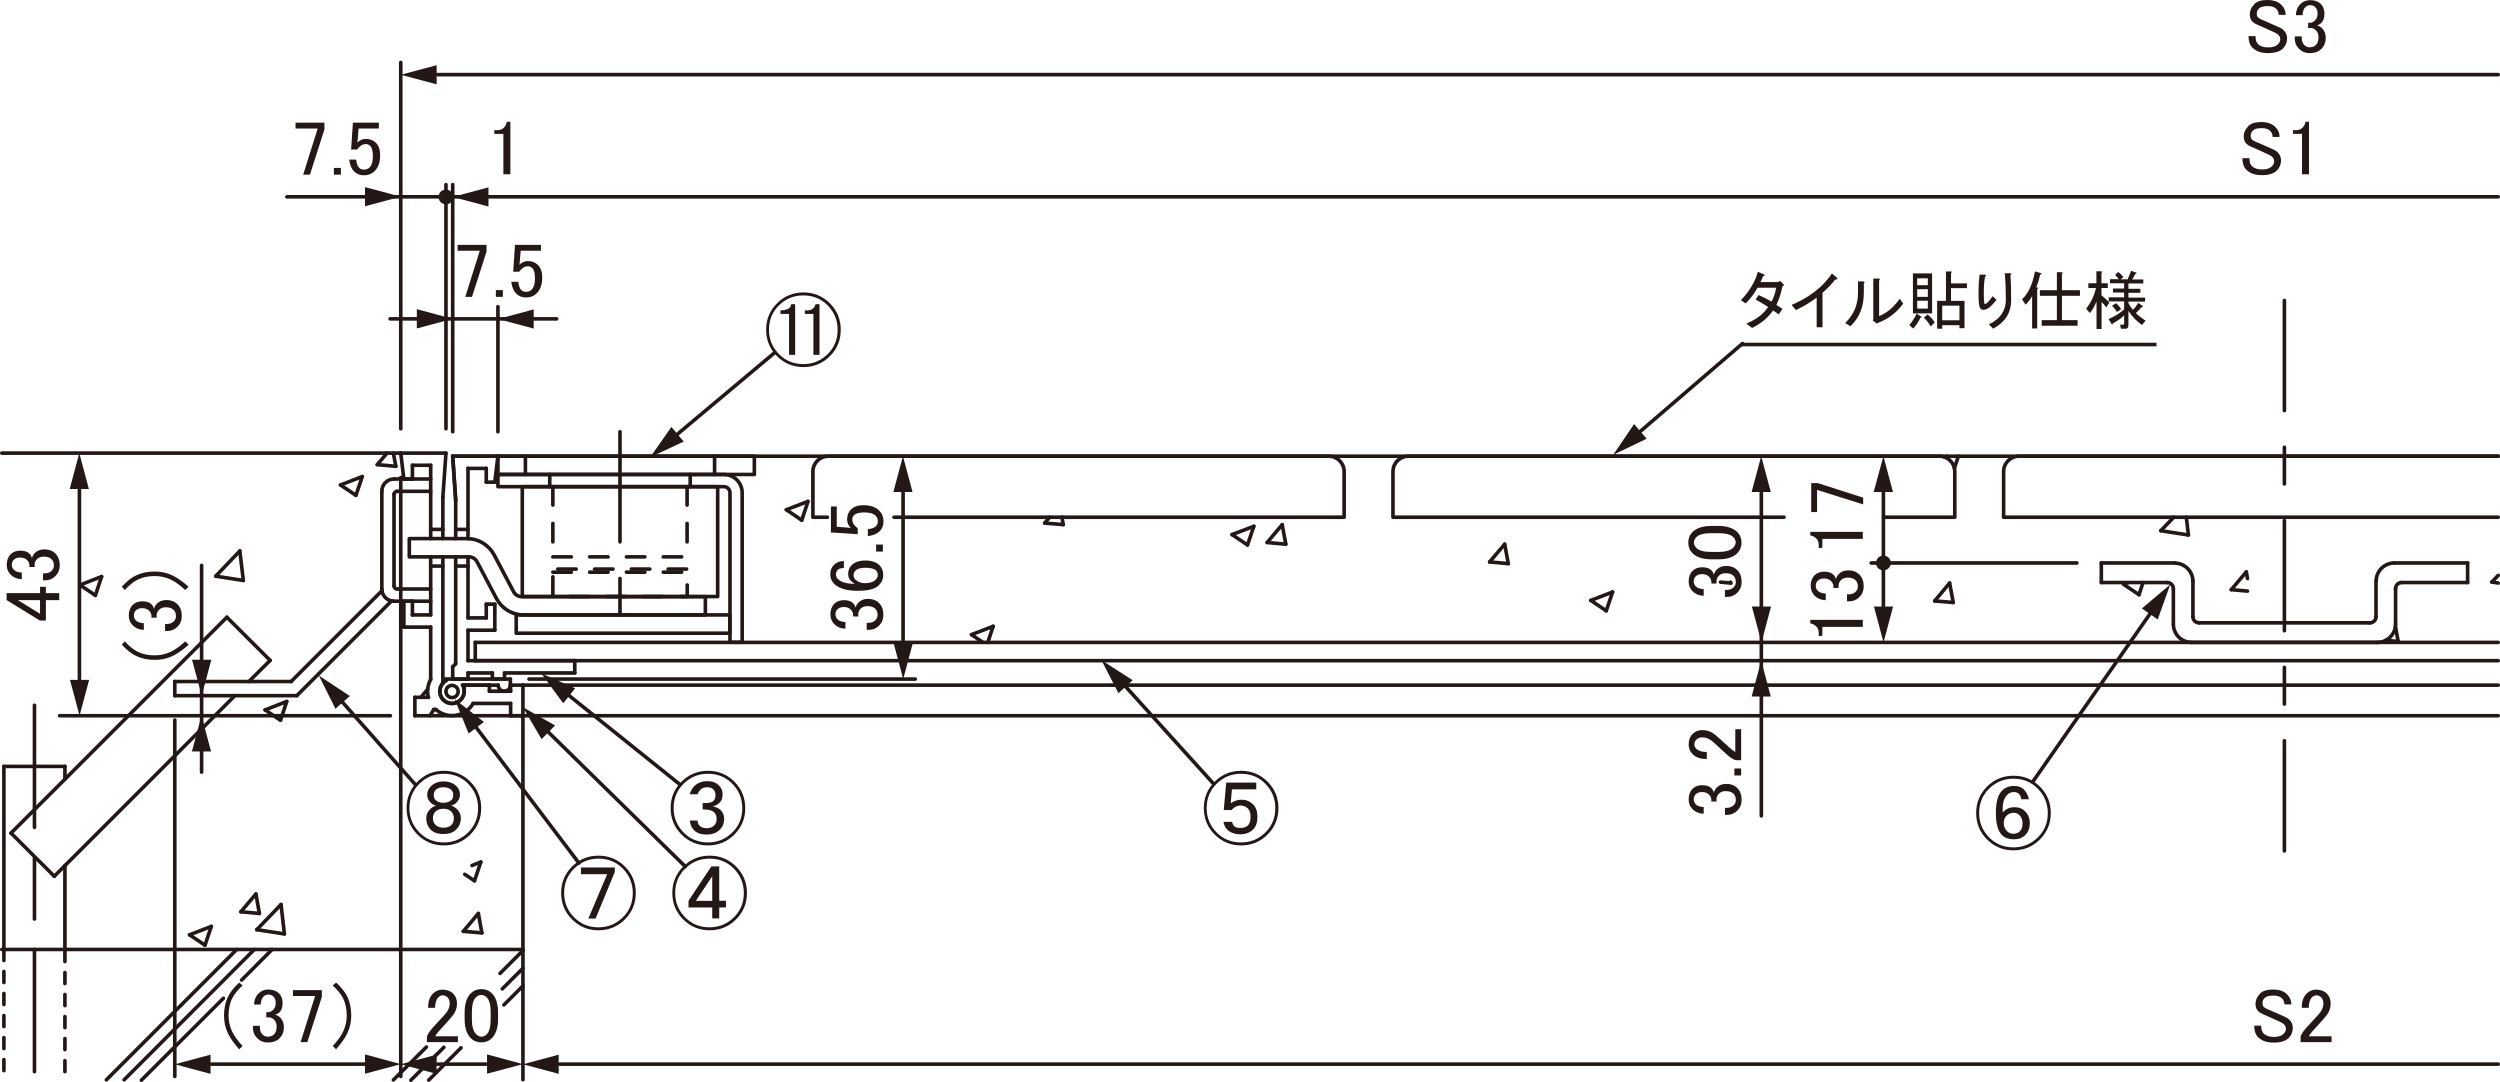 <?xml version="1.0" encoding="UTF-8"?>
<svg xmlns="http://www.w3.org/2000/svg" viewBox="0 0 192.95 83.52">
  <defs>
    <style>
      .cls-1 {
        stroke-miterlimit: 500;
      }

      .cls-1, .cls-2, .cls-3, .cls-4, .cls-5 {
        stroke: #231815;
        stroke-width: .28px;
      }

      .cls-1, .cls-6 {
        fill: #231815;
      }

      .cls-2 {
        stroke-dasharray: 1.42 1.42;
      }

      .cls-2, .cls-3, .cls-4, .cls-5 {
        fill: none;
        stroke-linecap: round;
        stroke-linejoin: round;
      }

      .cls-3 {
        stroke-dasharray: 8.5 2.83 2.83 2.83;
      }

      .cls-4 {
        stroke-dasharray: .85 .85;
      }
    </style>
  </defs>
  <g id="L-6">
    <line class="cls-5" x1="40.36" y1="55.24" x2="40.36" y2="83.33"/>
    <line class="cls-5" x1="40.36" y1="73.28" x2=".14" y2="73.28"/>
    <line class="cls-4" x1="5.01" y1="82.71" x2="5.01" y2="73.28"/>
    <line class="cls-4" x1=".3" y1="73.28" x2=".3" y2="82.71"/>
    <line class="cls-5" x1=".3" y1="73.28" x2=".3" y2="59.15"/>
    <line class="cls-5" x1=".3" y1="59.15" x2="5.01" y2="59.15"/>
    <line class="cls-5" x1="5.01" y1="59.15" x2="5.01" y2="60.14"/>
    <line class="cls-5" x1="5.01" y1="66.8" x2="5.01" y2="73.28"/>
    <line class="cls-5" x1="20.85" y1="50.97" x2="19.21" y2="52.6"/>
    <line class="cls-5" x1="4.19" y1="67.63" x2=".85" y2="64.3"/>
    <line class="cls-5" x1=".85" y1="64.3" x2="17.51" y2="47.64"/>
    <line class="cls-5" x1="17.51" y1="47.64" x2="20.85" y2="50.97"/>
    <line class="cls-5" x1="18.13" y1="53.69" x2="4.19" y2="67.63"/>
    <line class="cls-5" x1="30.93" y1="34.97" x2=".14" y2="34.97"/>
    <path class="cls-5" d="M69,39.92h34.74v-3.53c0-.65-.53-1.18-1.18-1.18h-38.64c-.65,0-1.18.53-1.18,1.18v3.53h1.12"/>
    <path class="cls-5" d="M137.69,39.92h-30.18v-3.53c0-.65.53-1.18,1.18-1.18h41c.65,0,1.18.53,1.18,1.18v3.53h-5.46"/>
    <path class="cls-5" d="M192.81,35.21h-36.99c-.65,0-1.18.53-1.18,1.18v3.53h38.17"/>
    <line class="cls-5" x1="29.12" y1="35.86" x2="29.87" y2="34.97"/>
    <line class="cls-5" x1="18.59" y1="70.37" x2="19.75" y2="69"/>
    <line class="cls-5" x1="32.48" y1="53.82" x2="33.01" y2="53.19"/>
    <line class="cls-5" x1="35.76" y1="71.88" x2="36.92" y2="70.5"/>
    <line class="cls-5" x1="29.12" y1="35.86" x2="30.55" y2="35.99"/>
    <line class="cls-5" x1="18.59" y1="70.37" x2="20.02" y2="70.5"/>
    <line class="cls-5" x1="35.76" y1="71.88" x2="37.19" y2="72"/>
    <line class="cls-5" x1="20.02" y1="70.5" x2="19.75" y2="69"/>
    <line class="cls-5" x1="37.19" y1="72" x2="36.92" y2="70.5"/>
    <line class="cls-5" x1="30.55" y1="35.99" x2="30.36" y2="34.97"/>
    <line class="cls-5" x1="16.65" y1="44.47" x2="18.51" y2="42.52"/>
    <line class="cls-5" x1="19.82" y1="71.75" x2="21.69" y2="69.81"/>
    <line class="cls-5" x1="21.95" y1="72.08" x2="21.69" y2="69.81"/>
    <line class="cls-5" x1="18.78" y1="44.8" x2="18.51" y2="42.52"/>
    <line class="cls-5" x1="16.65" y1="44.47" x2="18.78" y2="44.8"/>
    <line class="cls-5" x1="19.82" y1="71.75" x2="21.95" y2="72.08"/>
    <line class="cls-5" x1="6.17" y1="45.15" x2="7.84" y2="44.5"/>
    <line class="cls-5" x1="26.28" y1="37.43" x2="27.96" y2="36.78"/>
    <line class="cls-5" x1="20.46" y1="54.79" x2="22.13" y2="54.14"/>
    <line class="cls-5" x1="14.63" y1="72.15" x2="16.31" y2="71.5"/>
    <line class="cls-5" x1="36.43" y1="66.8" x2="37.11" y2="66.53"/>
    <line class="cls-5" x1="26.28" y1="37.43" x2="27.47" y2="38.23"/>
    <line class="cls-5" x1="6.17" y1="45.15" x2="7.36" y2="45.95"/>
    <line class="cls-5" x1="35.87" y1="67.48" x2="36.62" y2="67.98"/>
    <line class="cls-5" x1="20.46" y1="54.79" x2="21.65" y2="55.59"/>
    <line class="cls-5" x1="14.63" y1="72.15" x2="15.82" y2="72.95"/>
    <line class="cls-5" x1="7.36" y1="45.95" x2="7.84" y2="44.5"/>
    <line class="cls-5" x1="15.82" y1="72.95" x2="16.31" y2="71.5"/>
    <line class="cls-5" x1="21.65" y1="55.59" x2="22.13" y2="54.14"/>
    <line class="cls-5" x1="27.47" y1="38.23" x2="27.96" y2="36.78"/>
    <line class="cls-5" x1="36.62" y1="67.98" x2="37.11" y2="66.53"/>
    <line class="cls-5" x1="8.21" y1="83.34" x2="18.27" y2="73.28"/>
    <line class="cls-5" x1="38.59" y1="75.13" x2="40.36" y2="73.36"/>
    <line class="cls-5" x1="30.36" y1="83.35" x2="32.91" y2="80.81"/>
    <line class="cls-5" x1="9.58" y1="83.34" x2="19.63" y2="73.28"/>
    <line class="cls-5" x1="38.77" y1="76.32" x2="40.36" y2="74.73"/>
    <line class="cls-5" x1="31.71" y1="83.37" x2="34.26" y2="80.83"/>
    <line class="cls-5" x1="18.65" y1="75.64" x2="21" y2="73.28"/>
    <line class="cls-5" x1="10.91" y1="83.37" x2="17.24" y2="77.05"/>
    <line class="cls-5" x1="38.89" y1="77.56" x2="40.36" y2="76.09"/>
    <line class="cls-5" x1="33.09" y1="83.36" x2="35.58" y2="80.87"/>
    <line class="cls-5" x1="80.63" y1="40.37" x2="81.01" y2="39.92"/>
    <line class="cls-5" x1="97.8" y1="41.87" x2="98.96" y2="40.49"/>
    <line class="cls-5" x1="114.97" y1="43.37" x2="116.13" y2="42"/>
    <line class="cls-5" x1="149.32" y1="46.38" x2="150.47" y2="45"/>
    <line class="cls-5" x1="172.21" y1="45.51" x2="173.37" y2="44.14"/>
    <line class="cls-5" x1="184.13" y1="49.42" x2="185.09" y2="49.51"/>
    <line class="cls-5" x1="80.63" y1="40.37" x2="82.06" y2="40.49"/>
    <line class="cls-5" x1="97.8" y1="41.87" x2="99.23" y2="42"/>
    <line class="cls-5" x1="114.97" y1="43.37" x2="116.41" y2="43.5"/>
    <line class="cls-5" x1="149.32" y1="46.38" x2="150.75" y2="46.5"/>
    <line class="cls-5" x1="172.21" y1="45.51" x2="173.46" y2="45.62"/>
    <line class="cls-5" x1="132.79" y1="44.93" x2="133.58" y2="45"/>
    <line class="cls-5" x1="82.06" y1="40.49" x2="81.96" y2="39.92"/>
    <line class="cls-5" x1="99.24" y1="42" x2="98.96" y2="40.5"/>
    <line class="cls-5" x1="116.41" y1="43.5" x2="116.13" y2="42"/>
    <line class="cls-5" x1="133.58" y1="45" x2="133.56" y2="44.93"/>
    <line class="cls-5" x1="150.75" y1="46.5" x2="150.47" y2="45"/>
    <line class="cls-5" x1="173.46" y1="44.65" x2="173.37" y2="44.14"/>
    <line class="cls-5" x1="185.09" y1="49.51" x2="184.88" y2="48.36"/>
    <line class="cls-5" x1="166.77" y1="40.96" x2="167.77" y2="39.92"/>
    <line class="cls-5" x1="192.32" y1="44.92" x2="192.81" y2="44.41"/>
    <line class="cls-5" x1="168.9" y1="41.29" x2="168.74" y2="39.92"/>
    <line class="cls-5" x1="192.32" y1="44.92" x2="192.81" y2="45"/>
    <line class="cls-5" x1="166.77" y1="40.96" x2="168.9" y2="41.29"/>
    <line class="cls-5" x1="60.69" y1="39.34" x2="62.36" y2="38.7"/>
    <line class="cls-5" x1="74.98" y1="48.98" x2="76.65" y2="48.34"/>
    <line class="cls-5" x1="95.09" y1="41.26" x2="96.77" y2="40.62"/>
    <line class="cls-5" x1="122.78" y1="46.34" x2="124.46" y2="45.69"/>
    <line class="cls-5" x1="150.08" y1="35.27" x2="150.26" y2="35.21"/>
    <line class="cls-5" x1="163.9" y1="45.09" x2="164.25" y2="44.96"/>
    <line class="cls-5" x1="163.9" y1="45.1" x2="165.09" y2="45.9"/>
    <line class="cls-5" x1="122.78" y1="46.34" x2="123.97" y2="47.14"/>
    <line class="cls-5" x1="95.09" y1="41.26" x2="96.28" y2="42.06"/>
    <line class="cls-5" x1="60.69" y1="39.34" x2="61.88" y2="40.15"/>
    <line class="cls-5" x1="74.98" y1="48.98" x2="75.86" y2="49.58"/>
    <line class="cls-5" x1="61.88" y1="40.15" x2="62.36" y2="38.7"/>
    <line class="cls-5" x1="76.24" y1="49.58" x2="76.65" y2="48.34"/>
    <line class="cls-5" x1="96.28" y1="42.06" x2="96.77" y2="40.62"/>
    <line class="cls-5" x1="123.97" y1="47.14" x2="124.46" y2="45.69"/>
    <line class="cls-5" x1="150.84" y1="36.14" x2="151.15" y2="35.21"/>
    <line class="cls-5" x1="165.09" y1="45.9" x2="165.4" y2="44.96"/>
  </g>
  <g id="L-3">
    <path class="cls-5" d="M35.36,53.37c0-.26-.21-.47-.47-.47s-.47.21-.47.47.21.47.47.47.47-.21.47-.47Z"/>
    <line class="cls-5" x1="38.45" y1="52.88" x2="35.71" y2="52.88"/>
    <path class="cls-5" d="M34.42,52.53c-.45.26-.61.84-.35,1.29.26.45.84.61,1.29.34.45-.26.61-.84.34-1.29"/>
    <line class="cls-5" x1="34.42" y1="52.53" x2="34.42" y2="52.41"/>
    <line class="cls-5" x1="34.42" y1="52.41" x2="39.39" y2="52.41"/>
    <line class="cls-5" x1="39.39" y1="52.41" x2="39.39" y2="52.88"/>
    <path class="cls-5" d="M38.45,52.88c0,.26.21.47.47.47s.47-.21.47-.47"/>
    <path class="cls-5" d="M38.43,37.56h17.44c.12,0,.25.05.33.14.09.09.14.21.14.33v11.54h.94v-11.54c0-.78-.63-1.41-1.41-1.41h-17.44v.94Z"/>
    <rect class="cls-5" x="39.84" y="47.46" width="16.49" height="1.41"/>
    <rect class="cls-5" x="40.31" y="37.56" width="15.08" height="8.48"/>
    <line class="cls-5" x1="40.55" y1="35.21" x2="40.55" y2="36.62"/>
    <line class="cls-5" x1="55.15" y1="35.21" x2="55.15" y2="36.62"/>
    <line class="cls-5" x1="53.27" y1="36.62" x2="53.27" y2="37.56"/>
    <line class="cls-5" x1="42.43" y1="36.62" x2="42.43" y2="37.56"/>
    <rect class="cls-5" x="38.43" y="35.21" width="19.79" height="1.41"/>
    <rect class="cls-2" x="42.67" y="44.16" width="10.37" height="1.88"/>
    <line class="cls-2" x1="42.67" y1="37.56" x2="42.67" y2="42.98"/>
    <line class="cls-2" x1="53.03" y1="37.56" x2="53.03" y2="42.98"/>
    <rect class="cls-2" x="42.67" y="42.98" width="10.37" height=".94"/>
    <path class="cls-5" d="M31.59,42.98h4.61c.26,0,.5.15.62.38l1.5,2.84c.41.77,1.21,1.26,2.08,1.26h14.04v-1.41h-14.18c-.26,0-.5-.15-.62-.38l-1.5-2.84c-.41-.77-1.21-1.26-2.08-1.26h-4.47v1.41Z"/>
  </g>
  <g id="L-5">
    <line class="cls-5" x1="2.66" y1="70.93" x2="2.66" y2="66.21"/>
    <line class="cls-5" x1="2.66" y1="63.86" x2="2.66" y2="54.43"/>
    <line class="cls-5" x1="2.66" y1="82.71" x2="2.66" y2="73.28"/>
    <line class="cls-3" x1="176.31" y1="23.19" x2="176.31" y2="68.43"/>
    <line class="cls-3" x1="47.85" y1="33.32" x2="47.85" y2="49.34"/>
  </g>
  <g id="L-1">
    <line class="cls-5" x1="38.43" y1="35.21" x2="192.81" y2="35.21"/>
    <line class="cls-5" x1="36.68" y1="50.99" x2="36.68" y2="49.58"/>
    <line class="cls-5" x1="36.68" y1="50.99" x2="192.81" y2="50.99"/>
    <line class="cls-5" x1="192.81" y1="49.58" x2="36.68" y2="49.58"/>
    <line class="cls-5" x1="35.17" y1="38.6" x2="34.94" y2="35.21"/>
    <line class="cls-5" x1="34.94" y1="35.21" x2="38.43" y2="35.21"/>
    <line class="cls-5" x1="36.12" y1="36.15" x2="36.12" y2="41.57"/>
    <line class="cls-5" x1="36.12" y1="47.69" x2="37.53" y2="47.69"/>
    <line class="cls-5" x1="37.53" y1="47.69" x2="37.53" y2="46.63"/>
    <line class="cls-5" x1="37.53" y1="46.63" x2="38.19" y2="46.63"/>
    <line class="cls-5" x1="38.19" y1="46.63" x2="38.19" y2="48.64"/>
    <line class="cls-5" x1="38.19" y1="48.64" x2="36.12" y2="48.64"/>
    <line class="cls-5" x1="36.12" y1="48.64" x2="36.12" y2="50.99"/>
    <line class="cls-5" x1="38" y1="52.41" x2="38.94" y2="52.41"/>
    <line class="cls-5" x1="38.94" y1="52.41" x2="38.94" y2="51.94"/>
    <line class="cls-5" x1="38.94" y1="51.94" x2="44.36" y2="51.94"/>
    <line class="cls-5" x1="44.36" y1="51.94" x2="44.36" y2="50.99"/>
    <line class="cls-5" x1="44.36" y1="50.99" x2="36.12" y2="50.99"/>
    <line class="cls-5" x1="38.43" y1="35.21" x2="38.19" y2="37.21"/>
    <line class="cls-5" x1="38.19" y1="37.21" x2="37.53" y2="37.21"/>
    <line class="cls-5" x1="37.53" y1="37.21" x2="37.53" y2="36.15"/>
    <line class="cls-5" x1="37.53" y1="36.15" x2="36.12" y2="36.15"/>
    <line class="cls-5" x1="34.94" y1="52.41" x2="36.12" y2="52.41"/>
    <line class="cls-5" x1="36.12" y1="52.41" x2="36.12" y2="51.94"/>
    <line class="cls-5" x1="36.12" y1="51.94" x2="38" y2="51.94"/>
    <line class="cls-5" x1="38" y1="51.94" x2="38" y2="52.41"/>
    <line class="cls-5" x1="38.43" y1="35.21" x2="34.94" y2="35.21"/>
    <line class="cls-5" x1="34.94" y1="35.21" x2="35.17" y2="38.6"/>
    <line class="cls-5" x1="35.17" y1="38.6" x2="35.17" y2="41.57"/>
    <line class="cls-5" x1="35.17" y1="51.23" x2="34.94" y2="51.46"/>
    <line class="cls-5" x1="34.94" y1="51.46" x2="34.94" y2="52.41"/>
    <line class="cls-5" x1="36.12" y1="43.69" x2="35.17" y2="43.69"/>
    <line class="cls-5" x1="35.17" y1="40.86" x2="36.12" y2="40.86"/>
    <line class="cls-5" x1="35.17" y1="42.98" x2="35.17" y2="51.23"/>
    <line class="cls-5" x1="36.12" y1="42.98" x2="36.12" y2="47.69"/>
  </g>
  <g id="L-2">
    <line class="cls-5" x1="30.93" y1="34.97" x2="34.42" y2="34.97"/>
    <line class="cls-5" x1="34.42" y1="34.97" x2="34.18" y2="38.36"/>
    <line class="cls-5" x1="34.18" y1="38.36" x2="34.18" y2="41.57"/>
    <path class="cls-5" d="M34.18,52.73c-.34.39-.31.99.08,1.33.39.35.99.31,1.33-.08.15-.17.24-.39.24-.62"/>
    <path class="cls-5" d="M33.24,52.44c-.23.42-.3.92-.18,1.38"/>
    <path class="cls-5" d="M33.64,54.76c.78.69,1.97.62,2.66-.17.08-.09.16-.2.22-.3"/>
    <line class="cls-5" x1="40.36" y1="52.88" x2="192.81" y2="52.88"/>
    <line class="cls-5" x1="192.81" y1="55.24" x2="32.02" y2="55.24"/>
    <line class="cls-5" x1="35.83" y1="52.88" x2="35.83" y2="53.35"/>
    <line class="cls-5" x1="30.93" y1="34.97" x2="31.17" y2="36.97"/>
    <line class="cls-5" x1="36.52" y1="54.29" x2="39.41" y2="54.29"/>
    <line class="cls-5" x1="39.41" y1="54.29" x2="39.41" y2="55.24"/>
    <line class="cls-5" x1="39.41" y1="55.24" x2="40.36" y2="55.24"/>
    <line class="cls-5" x1="40.36" y1="55.24" x2="40.36" y2="52.88"/>
    <line class="cls-5" x1="40.36" y1="52.88" x2="39.41" y2="52.88"/>
    <line class="cls-5" x1="39.41" y1="52.88" x2="39.41" y2="53.35"/>
    <line class="cls-5" x1="39.41" y1="53.35" x2="37.77" y2="53.35"/>
    <line class="cls-5" x1="37.77" y1="53.35" x2="37.77" y2="52.88"/>
    <line class="cls-5" x1="37.77" y1="52.88" x2="35.83" y2="52.88"/>
    <line class="cls-5" x1="33.19" y1="55.24" x2="33.48" y2="54.76"/>
    <line class="cls-5" x1="33.48" y1="54.76" x2="33.64" y2="54.76"/>
    <line class="cls-5" x1="22.47" y1="52.6" x2="13.49" y2="52.6"/>
    <line class="cls-5" x1="13.49" y1="52.6" x2="13.49" y2="53.69"/>
    <line class="cls-5" x1="13.49" y1="53.69" x2="22.91" y2="53.69"/>
    <line class="cls-5" x1="29.48" y1="45.59" x2="22.47" y2="52.6"/>
    <line class="cls-5" x1="162.18" y1="43.45" x2="162.18" y2="44.96"/>
    <line class="cls-5" x1="162.18" y1="44.96" x2="167.27" y2="44.96"/>
    <path class="cls-5" d="M167.74,45.43c0-.26-.21-.47-.47-.47"/>
    <line class="cls-5" x1="167.74" y1="45.43" x2="167.74" y2="48.17"/>
    <path class="cls-5" d="M167.74,48.17c0,.78.63,1.41,1.41,1.41"/>
    <line class="cls-5" x1="169.15" y1="49.58" x2="183.48" y2="49.58"/>
    <path class="cls-5" d="M183.48,49.58c.78,0,1.41-.63,1.41-1.41"/>
    <line class="cls-5" x1="184.89" y1="48.17" x2="184.89" y2="45.43"/>
    <path class="cls-5" d="M185.36,44.96c-.26,0-.47.21-.47.47"/>
    <line class="cls-5" x1="185.36" y1="44.96" x2="190.45" y2="44.96"/>
    <line class="cls-5" x1="190.45" y1="44.96" x2="190.45" y2="43.45"/>
    <line class="cls-5" x1="190.45" y1="43.45" x2="184.8" y2="43.45"/>
    <path class="cls-5" d="M184.8,43.45c-.78,0-1.41.63-1.41,1.41"/>
    <line class="cls-5" x1="183.38" y1="44.87" x2="183.38" y2="47.6"/>
    <path class="cls-5" d="M182.91,48.07c.26,0,.47-.21.47-.47"/>
    <line class="cls-5" x1="182.91" y1="48.07" x2="169.72" y2="48.07"/>
    <path class="cls-5" d="M169.25,47.6c0,.26.21.47.47.47"/>
    <line class="cls-5" x1="169.25" y1="47.6" x2="169.25" y2="44.87"/>
    <path class="cls-5" d="M169.25,44.87c0-.78-.63-1.41-1.41-1.41"/>
    <line class="cls-5" x1="167.83" y1="43.45" x2="162.18" y2="43.45"/>
    <line class="cls-5" x1="33.07" y1="53.82" x2="32.02" y2="53.82"/>
    <line class="cls-5" x1="32.02" y1="53.82" x2="32.02" y2="55.24"/>
    <line class="cls-5" x1="31.17" y1="36.97" x2="31.83" y2="36.97"/>
    <line class="cls-5" x1="31.83" y1="36.97" x2="31.83" y2="35.91"/>
    <line class="cls-5" x1="31.83" y1="35.91" x2="33.24" y2="35.91"/>
    <line class="cls-5" x1="33.24" y1="35.91" x2="33.24" y2="41.57"/>
    <line class="cls-5" x1="33.24" y1="47.46" x2="31.83" y2="47.46"/>
    <line class="cls-5" x1="31.83" y1="47.46" x2="31.83" y2="46.4"/>
    <line class="cls-5" x1="31.83" y1="46.4" x2="31.17" y2="46.4"/>
    <line class="cls-5" x1="31.17" y1="46.4" x2="31.17" y2="48.4"/>
    <line class="cls-5" x1="31.17" y1="48.4" x2="33.24" y2="48.4"/>
    <line class="cls-5" x1="33.24" y1="48.4" x2="33.24" y2="52.44"/>
    <line class="cls-5" x1="30.41" y1="45.22" x2="30.41" y2="38.15"/>
    <line class="cls-5" x1="30.65" y1="37.92" x2="33.24" y2="37.92"/>
    <path class="cls-5" d="M30.65,37.92c-.13,0-.24.1-.24.24"/>
    <line class="cls-5" x1="29.47" y1="37.92" x2="29.47" y2="45.46"/>
    <path class="cls-5" d="M30.41,36.97c-.52,0-.94.42-.94.94"/>
    <line class="cls-5" x1="33.24" y1="36.97" x2="30.41" y2="36.97"/>
    <line class="cls-5" x1="33.24" y1="45.46" x2="30.65" y2="45.46"/>
    <path class="cls-5" d="M30.41,45.22c0,.13.11.24.24.24"/>
    <path class="cls-5" d="M29.47,45.46c0,.52.42.94.94.94"/>
    <line class="cls-5" x1="30.41" y1="46.4" x2="33.24" y2="46.4"/>
    <line class="cls-5" x1="34.18" y1="43.69" x2="33.24" y2="43.69"/>
    <line class="cls-5" x1="33.24" y1="40.86" x2="34.18" y2="40.86"/>
    <line class="cls-5" x1="30.22" y1="46.38" x2="22.91" y2="53.69"/>
    <line class="cls-5" x1="33.24" y1="42.98" x2="33.24" y2="47.46"/>
    <line class="cls-5" x1="34.18" y1="42.98" x2="34.18" y2="52.73"/>
  </g>
  <g id="_レイヤー_9" data-name="レイヤー 9">
    <line class="cls-5" x1="38.43" y1="33.32" x2="38.43" y2="23.67"/>
    <line class="cls-5" x1="34.42" y1="33.09" x2="34.42" y2="14.25"/>
    <line class="cls-5" x1="34.94" y1="33.32" x2="34.94" y2="14.25"/>
    <line class="cls-5" x1="30.93" y1="33.09" x2="30.93" y2="4.82"/>
    <line class="cls-5" x1="160.29" y1="43.45" x2="144.42" y2="43.45"/>
    <line class="cls-5" x1="13.49" y1="55.57" x2="13.49" y2="83.08"/>
    <line class="cls-5" x1="30.93" y1="36.86" x2="30.93" y2="83.08"/>
    <line class="cls-5" x1="30.13" y1="55.24" x2="4.6" y2="55.24"/>
    <line class="cls-5" x1="40.83" y1="52.41" x2="70.64" y2="52.41"/>
    <path class="cls-5" d="M145.36,43.28c-.1,0-.18.08-.18.18s.08.18.18.18.18-.08.18-.18-.08-.18-.18-.18Z"/>
    <line class="cls-1" x1="166.44" y1="26.59" x2="134.38" y2="26.59"/>
  </g>
  <g id="L-7">
    <line class="cls-5" x1="30.11" y1="24.61" x2="42.96" y2="24.61"/>
    <polygon class="cls-6" points="32.17 25.35 34.94 24.61 32.17 23.86 32.17 25.35"/>
    <polygon class="cls-6" points="41.19 23.88 38.43 24.62 41.19 25.36 41.19 23.88"/>
    <polygon class="cls-6" points="28.17 15.92 30.93 15.18 28.17 14.44 28.17 15.92"/>
    <line class="cls-5" x1="22.14" y1="15.19" x2="192.81" y2="15.19"/>
    <polygon class="cls-6" points="37.7 14.46 34.94 15.2 37.7 15.94 37.7 14.46"/>
    <line class="cls-5" x1="33.76" y1="5.76" x2="192.81" y2="5.76"/>
    <polygon class="cls-6" points="33.7 5.03 30.93 5.77 33.7 6.51 33.7 5.03"/>
    <line class="cls-5" x1="145.36" y1="37.47" x2="145.36" y2="48.08"/>
    <polygon class="cls-6" points="144.63 46.81 145.37 49.58 146.11 46.81 144.63 46.81"/>
    <polygon class="cls-6" points="146.1 37.97 145.36 35.21 144.61 37.97 146.1 37.97"/>
    <line class="cls-5" x1="135.94" y1="38.03" x2="135.94" y2="62.97"/>
    <polygon class="cls-6" points="135.21 46.81 135.95 49.58 136.69 46.81 135.21 46.81"/>
    <polygon class="cls-6" points="136.67 37.97 135.93 35.21 135.19 37.97 136.67 37.97"/>
    <polygon class="cls-6" points="136.67 53.76 135.93 50.99 135.19 53.76 136.67 53.76"/>
    <line class="cls-5" x1="69.7" y1="38.03" x2="69.7" y2="49.58"/>
    <polygon class="cls-6" points="68.97 49.64 69.71 52.41 70.45 49.64 68.97 49.64"/>
    <polygon class="cls-6" points="70.43 37.97 69.69 35.21 68.95 37.97 70.43 37.97"/>
    <line class="cls-5" x1="126.22" y1="33.62" x2="134.49" y2="26.51"/>
    <polygon class="cls-6" points="126.12 32.73 124.51 35.1 127.09 33.86 126.12 32.73"/>
    <line class="cls-5" x1="166.22" y1="46.97" x2="156.88" y2="60.35"/>
    <polygon class="cls-6" points="166.53 47.81 167.5 45.11 165.31 46.96 166.53 47.81"/>
    <line class="cls-5" x1="86.54" y1="52.62" x2="93.66" y2="60.49"/>
    <polygon class="cls-6" points="87.42 52.5 85.01 50.95 86.32 53.5 87.42 52.5"/>
    <line class="cls-5" x1="51.9" y1="33.83" x2="59.8" y2="27.21"/>
    <polygon class="cls-6" points="51.82 32.95 50.18 35.29 52.77 34.08 51.82 32.95"/>
    <line class="cls-5" x1="15.56" y1="59.59" x2="15.56" y2="43.64"/>
    <polygon class="cls-6" points="16.29 58 15.55 55.24 14.81 58 16.29 58"/>
    <polygon class="cls-6" points="14.82 50.92 15.57 53.69 16.31 50.92 14.82 50.92"/>
    <line class="cls-5" x1="6.13" y1="52.41" x2="6.13" y2="37.8"/>
    <polygon class="cls-6" points="6.86 37.74 6.12 34.97 5.38 37.74 6.86 37.74"/>
    <polygon class="cls-6" points="5.4 52.47 6.14 55.24 6.88 52.47 5.4 52.47"/>
    <line class="cls-5" x1="43.54" y1="53.38" x2="52.48" y2="60.55"/>
    <polygon class="cls-6" points="44.39 53.12 41.77 51.97 43.47 54.28 44.39 53.12"/>
    <line class="cls-5" x1="41.97" y1="56.16" x2="52.89" y2="66.88"/>
    <polygon class="cls-6" points="42.84 55.99 40.35 54.58 41.8 57.05 42.84 55.99"/>
    <line class="cls-5" x1="36.46" y1="55.76" x2="44.68" y2="66.61"/>
    <polygon class="cls-6" points="37.35 55.72 35.09 53.96 36.17 56.61 37.35 55.72"/>
    <line class="cls-5" x1="26.11" y1="53.83" x2="32.06" y2="60.56"/>
    <polygon class="cls-6" points="27 53.72 24.61 52.14 25.89 54.7 27 53.72"/>
    <line class="cls-5" x1="33.76" y1="82.13" x2="37.53" y2="82.13"/>
    <polygon class="cls-6" points="37.59 82.87 40.36 82.13 37.59 81.38 37.59 82.87"/>
    <polygon class="cls-6" points="33.7 81.4 30.93 82.14 33.7 82.88 33.7 81.4"/>
    <line class="cls-5" x1="43.19" y1="82.13" x2="192.81" y2="82.13"/>
    <polygon class="cls-6" points="43.12 81.4 40.36 82.14 43.12 82.88 43.12 81.4"/>
    <line class="cls-5" x1="16.32" y1="82.13" x2="28.11" y2="82.13"/>
    <polygon class="cls-6" points="28.17 82.87 30.93 82.13 28.17 81.38 28.17 82.87"/>
    <polygon class="cls-6" points="16.25 81.4 13.49 82.14 16.25 82.88 16.25 81.4"/>
  </g>
  <g id="_0" data-name="0">
    <g>
      <path class="cls-6" d="M35.32,18.9h2.23v.52l-1.12,3.49h-.52l1.12-3.56h-1.71v-.45Z"/>
      <path class="cls-6" d="M38.27,22.39h.54v.52h-.54v-.52Z"/>
      <path class="cls-6" d="M39.73,18.9h2.02v.45h-1.57v.07c-.02.3-.04.59-.07.87-.02.05-.02.09-.02.14.2-.19.42-.28.66-.28.31,0,.57.1.77.3.22.22.33.54.33.96,0,.53-.14.94-.42,1.22-.22.22-.49.33-.82.33s-.57-.1-.77-.3-.33-.51-.38-.91h.54c.03.3.11.51.23.63.09.09.21.14.35.14.19,0,.34-.05.45-.16.17-.17.26-.46.26-.87s-.07-.66-.21-.8c-.09-.09-.2-.14-.33-.14-.19,0-.35.07-.49.21-.09.09-.16.16-.19.21h-.47c.02-.06.02-.12.02-.16l.12-1.8v-.09Z"/>
    </g>
    <path class="cls-6" d="M39.11,9.4h.28v4.05h-.54v-3.12h-.7v-.28h.21c.22,0,.39-.06.52-.19.14-.14.22-.3.23-.47Z"/>
    <g>
      <path class="cls-6" d="M22.81,9.47h2.23v.52l-1.12,3.49h-.52l1.12-3.56h-1.71v-.45Z"/>
      <path class="cls-6" d="M25.77,12.96h.54v.52h-.54v-.52Z"/>
      <path class="cls-6" d="M27.22,9.47h2.02v.45h-1.57v.07c-.02.3-.04.59-.07.87-.02.05-.02.09-.02.14.2-.19.42-.28.66-.28.31,0,.57.1.77.3.22.22.33.54.33.96,0,.53-.14.94-.42,1.22-.22.22-.49.33-.82.33s-.57-.1-.77-.3-.33-.51-.38-.91h.54c.03.3.11.51.23.63.09.09.21.14.35.14.19,0,.34-.05.45-.16.17-.17.26-.46.26-.87s-.07-.66-.21-.8c-.09-.09-.2-.14-.33-.14-.19,0-.35.07-.49.21-.09.09-.16.16-.19.21h-.47c.02-.06.02-.12.02-.16l.12-1.8v-.09Z"/>
    </g>
    <g>
      <path class="cls-6" d="M173.5,9.75c.22-.22.55-.33,1.01-.33.48,0,.85.12,1.1.38.22.22.33.48.33.77h-.54c0-.19-.06-.34-.19-.47-.14-.14-.36-.21-.66-.21-.33,0-.55.06-.68.19-.11.11-.16.23-.16.38s.03.24.09.3c.08.08.22.16.42.23.36.16.77.34,1.22.54.12.05.24.12.35.23.17.17.26.38.26.61,0,.31-.11.58-.33.8-.23.23-.62.35-1.15.35s-.91-.14-1.2-.42c-.2-.2-.3-.5-.3-.89h.54c0,.28.06.48.19.61.17.17.44.26.8.26.33,0,.57-.08.73-.23.12-.12.19-.25.19-.38,0-.14-.05-.26-.14-.35-.08-.08-.2-.16-.38-.23-.16-.08-.36-.17-.61-.28-.28-.12-.51-.23-.68-.3-.12-.05-.23-.12-.33-.21-.14-.14-.21-.33-.21-.56,0-.3.11-.55.33-.77Z"/>
      <path class="cls-6" d="M177.93,9.4h.28v4.05h-.54v-3.12h-.7v-.28h.21c.22,0,.39-.06.52-.19.14-.14.22-.3.23-.47Z"/>
    </g>
    <g>
      <path class="cls-6" d="M173.97.33c.22-.22.55-.33,1.01-.33.48,0,.85.12,1.1.38.22.22.33.48.33.77h-.54c0-.19-.06-.34-.19-.47-.14-.14-.36-.21-.66-.21-.33,0-.55.06-.68.19-.11.11-.16.23-.16.38s.03.24.09.3c.08.08.22.16.42.23.36.16.77.34,1.22.54.12.05.24.12.35.23.17.17.26.38.26.61,0,.31-.11.58-.33.8-.23.23-.62.35-1.15.35s-.91-.14-1.2-.42c-.2-.2-.3-.5-.3-.89h.54c0,.28.06.48.19.61.17.17.44.26.8.26.33,0,.57-.08.73-.23.12-.12.19-.25.19-.38,0-.14-.05-.26-.14-.35-.08-.08-.2-.16-.38-.23-.16-.08-.36-.17-.61-.28-.28-.12-.51-.23-.68-.3-.12-.05-.23-.12-.33-.21-.14-.14-.21-.33-.21-.56,0-.3.11-.55.33-.77Z"/>
      <path class="cls-6" d="M177.2,1.2c0-.36.12-.66.35-.89.2-.2.45-.3.75-.3.34,0,.62.1.82.3.19.19.28.44.28.75s-.08.55-.23.7c-.11.11-.23.17-.35.19.16.05.29.12.4.23.19.19.28.44.28.75,0,.34-.11.62-.33.84s-.52.33-.91.33c-.33,0-.6-.11-.82-.33s-.33-.48-.33-.77v-.19h.54v.16c0,.2.07.38.21.52.11.11.24.16.4.16.2,0,.37-.06.49-.19s.19-.32.19-.59c0-.22-.06-.39-.19-.52s-.27-.19-.42-.19h-.19v-.4h.14c.14,0,.27-.06.4-.19s.19-.3.19-.54c0-.2-.06-.37-.19-.49-.09-.09-.22-.14-.38-.14-.14,0-.27.05-.38.16-.12.12-.2.33-.21.61h-.52Z"/>
    </g>
    <g>
      <path class="cls-6" d="M139.72,41.33v-.28h4.05v.54h-3.12v.7h-.28v-.21c0-.22-.06-.39-.19-.52-.14-.14-.3-.22-.47-.23Z"/>
      <path class="cls-6" d="M139.79,39.52v-2.23h.52l3.49,1.12v.52l-3.56-1.12v1.71h-.45Z"/>
    </g>
    <g>
      <path class="cls-6" d="M139.72,48.12v-.28h4.05v.54h-3.12v.7h-.28v-.21c0-.22-.06-.39-.19-.52-.14-.14-.3-.22-.47-.23Z"/>
      <path class="cls-6" d="M140.94,46.32c-.36,0-.66-.12-.89-.35-.2-.2-.3-.45-.3-.75,0-.34.1-.62.3-.82.19-.19.44-.28.75-.28s.55.08.7.23c.11.11.17.23.19.35.05-.16.12-.29.23-.4.19-.19.44-.28.75-.28.34,0,.62.11.84.33s.33.52.33.91c0,.33-.11.6-.33.82s-.48.33-.77.33h-.19v-.54h.16c.2,0,.38-.07.52-.21.11-.11.16-.24.16-.4,0-.2-.06-.37-.19-.49s-.32-.19-.59-.19c-.22,0-.39.06-.52.19s-.19.27-.19.42v.19h-.4v-.14c0-.14-.06-.27-.19-.4s-.3-.19-.54-.19c-.2,0-.37.06-.49.19-.09.09-.14.22-.14.38,0,.14.05.27.16.38.12.12.33.2.61.21v.52Z"/>
    </g>
    <g>
      <path class="cls-6" d="M33.04,77.78c0-.48.12-.85.38-1.1.2-.2.45-.3.73-.3.34,0,.62.1.82.3s.3.45.3.75c0,.38-.12.7-.35.98-.22.27-.45.52-.68.77l-.38.42c-.11.12-.2.25-.28.38h1.76v.45h-2.39v-.4c.03-.16.16-.38.4-.66.39-.42.71-.77.96-1.05.27-.28.4-.58.4-.89,0-.19-.06-.34-.19-.47-.09-.09-.21-.14-.35-.14-.12,0-.23.05-.33.14-.17.17-.26.45-.26.82h-.54Z"/>
      <path class="cls-6" d="M35.86,78.17c0-.69.16-1.19.47-1.5.22-.22.49-.33.82-.33s.6.11.82.33c.31.31.47.81.47,1.5v.47c0,.67-.16,1.16-.47,1.48-.22.22-.49.33-.82.33s-.6-.11-.82-.33c-.31-.31-.47-.8-.47-1.48v-.47ZM36.72,76.98c-.2.2-.3.59-.3,1.15v.54c0,.55.11.93.33,1.15.12.12.26.19.4.19.16,0,.3-.06.42-.19.2-.2.3-.59.3-1.15v-.54c0-.56-.1-.95-.3-1.15-.12-.12-.27-.19-.42-.19s-.3.06-.42.19Z"/>
    </g>
    <g>
      <path class="cls-6" d="M174.41,76.7c.22-.22.55-.33,1.01-.33.48,0,.85.12,1.1.38.22.22.33.48.33.77h-.54c0-.19-.06-.34-.19-.47-.14-.14-.36-.21-.66-.21-.33,0-.55.06-.68.19-.11.11-.16.23-.16.38s.03.24.09.3c.08.08.22.16.42.23.36.16.77.34,1.22.54.12.05.24.12.35.23.17.17.26.38.26.61,0,.31-.11.58-.33.8-.23.23-.62.35-1.15.35s-.91-.14-1.2-.42c-.2-.2-.3-.5-.3-.89h.54c0,.28.06.48.19.61.17.17.44.26.8.26.33,0,.57-.08.73-.23.12-.12.19-.25.19-.38,0-.14-.05-.26-.14-.35-.08-.08-.2-.16-.38-.23-.16-.08-.36-.17-.61-.28-.28-.12-.51-.23-.68-.3-.12-.05-.23-.12-.33-.21-.14-.14-.21-.33-.21-.56,0-.3.11-.55.33-.77Z"/>
      <path class="cls-6" d="M177.65,77.78c0-.48.12-.85.38-1.1.2-.2.45-.3.73-.3.34,0,.62.1.82.3s.3.45.3.75c0,.38-.12.7-.35.98-.22.27-.45.52-.68.77l-.38.42c-.11.12-.2.25-.28.38h1.76v.45h-2.39v-.4c.03-.16.16-.38.4-.66.39-.42.71-.77.96-1.05.27-.28.4-.58.4-.89,0-.19-.06-.34-.19-.47-.09-.09-.21-.14-.35-.14-.12,0-.23.05-.33.14-.17.17-.26.45-.26.82h-.54Z"/>
    </g>
    <g>
      <path class="cls-6" d="M18.46,75.83l.26.23c-.39.36-.66.7-.82,1.03-.17.36-.26.79-.26,1.29,0,.42.09.82.26,1.2.16.34.43.73.82,1.15l-.26.26c-.39-.44-.68-.85-.87-1.24-.2-.42-.3-.88-.3-1.36,0-.55.1-1.03.3-1.45.17-.36.46-.73.87-1.1Z"/>
      <path class="cls-6" d="M19.61,77.56c0-.36.12-.66.35-.89.2-.2.45-.3.75-.3.34,0,.62.1.82.3.19.19.28.44.28.75s-.08.55-.23.7c-.11.11-.23.17-.35.19.16.05.29.12.4.23.19.19.28.44.28.75,0,.34-.11.62-.33.84-.22.22-.52.33-.91.33-.33,0-.6-.11-.82-.33s-.33-.48-.33-.77v-.19h.54v.16c0,.2.07.38.21.52.11.11.24.16.4.16.2,0,.37-.06.49-.19s.19-.32.19-.59c0-.22-.06-.39-.19-.52s-.27-.19-.42-.19h-.19v-.4h.14c.14,0,.27-.06.4-.19s.19-.3.19-.54c0-.2-.06-.37-.19-.49-.09-.09-.22-.14-.38-.14-.14,0-.27.05-.38.16-.12.12-.2.33-.21.61h-.52Z"/>
      <path class="cls-6" d="M22.61,76.42h2.23v.52l-1.12,3.49h-.52l1.12-3.56h-1.71v-.45Z"/>
      <path class="cls-6" d="M25.94,80.99l-.26-.26c.39-.42.66-.8.82-1.15.17-.38.26-.77.26-1.2,0-.5-.09-.93-.26-1.29-.16-.33-.43-.67-.82-1.03l.26-.23c.41.38.7.74.87,1.1.2.42.3.91.3,1.45,0,.48-.1.94-.3,1.36-.19.39-.48.8-.87,1.24Z"/>
    </g>
    <g>
      <path class="cls-6" d="M9.4,49.76l.23-.26c.36.39.7.66,1.03.82.36.17.79.26,1.29.26.42,0,.82-.09,1.2-.26.34-.16.73-.43,1.15-.82l.26.26c-.44.39-.85.68-1.24.87-.42.2-.88.3-1.36.3-.55,0-1.03-.1-1.45-.3-.36-.17-.73-.46-1.1-.87Z"/>
      <path class="cls-6" d="M11.13,48.61c-.36,0-.66-.12-.89-.35-.2-.2-.3-.45-.3-.75,0-.34.1-.62.3-.82.19-.19.44-.28.75-.28s.55.08.7.23c.11.11.17.23.19.35.05-.16.12-.29.23-.4.19-.19.44-.28.75-.28.34,0,.62.11.84.33s.33.52.33.91c0,.33-.11.6-.33.82s-.48.33-.77.33h-.19v-.54h.16c.2,0,.38-.07.52-.21.11-.11.16-.24.16-.4,0-.2-.06-.37-.19-.49s-.32-.19-.59-.19c-.22,0-.39.06-.52.19s-.19.27-.19.42v.19h-.4v-.14c0-.14-.06-.27-.19-.4s-.3-.19-.54-.19c-.2,0-.37.06-.49.19-.09.09-.14.22-.14.38,0,.14.05.27.16.38.12.12.33.2.61.21v.52Z"/>
      <path class="cls-6" d="M14.56,45.28l-.26.26c-.42-.39-.8-.66-1.15-.82-.38-.17-.77-.26-1.2-.26-.5,0-.93.09-1.29.26-.33.16-.67.43-1.03.82l-.23-.26c.38-.41.74-.7,1.1-.87.42-.2.91-.3,1.45-.3.48,0,.94.1,1.36.3.39.19.8.48,1.24.87Z"/>
    </g>
    <g>
      <path class="cls-6" d="M.51,46.32v-.54h2.58v-.49h.45v.49h1.03v.54h-1.03v1.57h-.47l-2.55-1.57ZM1.38,46.32l1.71,1.05v-1.05h-1.71Z"/>
      <path class="cls-6" d="M1.71,44.7c-.36,0-.66-.12-.89-.35-.2-.2-.3-.45-.3-.75,0-.34.1-.62.3-.82.19-.19.44-.28.75-.28s.55.08.7.23c.11.11.17.23.19.35.05-.16.12-.29.23-.4.19-.19.44-.28.75-.28.34,0,.62.11.84.33s.33.52.33.91c0,.33-.11.6-.33.82s-.48.33-.77.33h-.19v-.54h.16c.2,0,.38-.07.52-.21.11-.11.16-.24.16-.4,0-.2-.06-.37-.19-.49s-.32-.19-.59-.19c-.22,0-.39.06-.52.19s-.19.27-.19.42v.19h-.4v-.14c0-.14-.06-.27-.19-.4s-.3-.19-.54-.19c-.2,0-.37.06-.49.19-.09.09-.14.22-.14.38,0,.14.05.27.16.38.12.12.33.2.61.21v.52Z"/>
    </g>
    <g>
      <path class="cls-6" d="M131.52,45.98c-.36,0-.66-.12-.89-.35-.2-.2-.3-.45-.3-.75,0-.34.1-.62.3-.82.19-.19.44-.28.75-.28s.55.08.7.23c.11.11.17.23.19.35.05-.16.12-.29.23-.4.19-.19.44-.28.75-.28.34,0,.62.11.84.33s.33.52.33.91c0,.33-.11.6-.33.82s-.48.33-.77.33h-.19v-.54h.16c.2,0,.38-.07.52-.21.11-.11.16-.24.16-.4,0-.2-.06-.37-.19-.49s-.32-.19-.59-.19c-.22,0-.39.06-.52.19s-.19.27-.19.42v.19h-.4v-.14c0-.14-.06-.27-.19-.4s-.3-.19-.54-.19c-.2,0-.37.06-.49.19-.09.09-.14.22-.14.38,0,.14.05.27.16.38.12.12.33.2.61.21v.52Z"/>
      <path class="cls-6" d="M132.13,43.17c-.69,0-1.19-.16-1.5-.47-.22-.22-.33-.49-.33-.82s.11-.6.33-.82c.31-.31.81-.47,1.5-.47h.47c.67,0,1.16.16,1.48.47.22.22.33.49.33.82s-.11.6-.33.82c-.31.31-.8.47-1.48.47h-.47ZM130.93,42.3c.2.2.59.3,1.15.3h.54c.55,0,.93-.11,1.15-.33.12-.12.19-.26.19-.4,0-.16-.06-.3-.19-.42-.2-.2-.59-.3-1.15-.3h-.54c-.56,0-.95.1-1.15.3-.12.12-.19.27-.19.42s.06.3.19.42Z"/>
    </g>
    <g>
      <path class="cls-6" d="M131.52,62.8c-.36,0-.66-.12-.89-.35-.2-.2-.3-.45-.3-.75,0-.34.1-.62.3-.82.19-.19.44-.28.75-.28s.55.08.7.23c.11.11.17.23.19.35.05-.16.12-.29.23-.4.19-.19.44-.28.75-.28.34,0,.62.11.84.33s.33.52.33.91c0,.33-.11.6-.33.82s-.48.33-.77.33h-.19v-.54h.16c.2,0,.38-.07.52-.21.11-.11.16-.24.16-.4,0-.2-.06-.37-.19-.49s-.32-.19-.59-.19c-.22,0-.39.06-.52.19s-.19.27-.19.42v.19h-.4v-.14c0-.14-.06-.27-.19-.4s-.3-.19-.54-.19c-.2,0-.37.06-.49.19-.09.09-.14.22-.14.38,0,.14.05.27.16.38.12.12.33.2.61.21v.52Z"/>
      <path class="cls-6" d="M133.86,59.85v-.54h.52v.54h-.52Z"/>
      <path class="cls-6" d="M131.73,58.58c-.48,0-.85-.12-1.1-.38-.2-.2-.3-.45-.3-.73,0-.34.1-.62.3-.82s.45-.3.75-.3c.38,0,.7.12.98.35.27.22.52.45.77.68l.42.38c.12.11.25.2.38.28v-1.76h.45v2.39h-.4c-.16-.03-.38-.16-.66-.4-.42-.39-.77-.71-1.05-.96-.28-.27-.58-.4-.89-.4-.19,0-.34.06-.47.19-.09.09-.14.21-.14.35,0,.12.05.23.14.33.17.17.45.26.82.26v.54Z"/>
    </g>
    <g>
      <path class="cls-6" d="M65.28,48.52c-.36,0-.66-.12-.89-.35-.2-.2-.3-.45-.3-.75,0-.34.1-.62.3-.82.19-.19.44-.28.75-.28s.55.08.7.23c.11.11.17.23.19.35.05-.16.12-.29.23-.4.19-.19.44-.28.75-.28.34,0,.62.11.84.33s.33.52.33.91c0,.33-.11.6-.33.82s-.48.33-.77.33h-.19v-.54h.16c.2,0,.38-.07.52-.21.11-.11.16-.24.16-.4,0-.2-.06-.37-.19-.49s-.32-.19-.59-.19c-.22,0-.39.06-.52.19s-.19.27-.19.42v.19h-.4v-.14c0-.14-.06-.27-.19-.4s-.3-.19-.54-.19c-.2,0-.37.06-.49.19-.09.09-.14.22-.14.38,0,.14.05.27.16.38.12.12.33.2.61.21v.52Z"/>
      <path class="cls-6" d="M64.36,45.03c-.19-.19-.28-.42-.28-.7,0-.3.09-.54.28-.73.2-.2.46-.3.77-.3v.54c-.22,0-.38.05-.47.14s-.14.21-.14.35.05.26.14.35c.25.25.69.38,1.31.38-.11-.06-.21-.14-.3-.23-.14-.14-.21-.31-.21-.52,0-.28.09-.52.28-.7.23-.23.59-.35,1.05-.35s.85.12,1.1.38c.19.19.28.45.28.77,0,.28-.12.54-.35.77-.28.28-.82.42-1.62.42-.86,0-1.48-.19-1.85-.56ZM66.05,44.75c.17.17.41.26.7.26.38,0,.66-.09.84-.28.11-.11.16-.23.16-.35,0-.14-.05-.26-.14-.35-.14-.14-.41-.21-.82-.21-.36,0-.61.07-.75.21-.11.11-.16.22-.16.33,0,.16.05.29.16.4Z"/>
      <path class="cls-6" d="M67.62,42.57v-.54h.52v.54h-.52Z"/>
      <path class="cls-6" d="M64.13,41.11v-2.02h.45v1.57h.07c.3.02.59.04.87.07.05.02.09.02.14.02-.19-.2-.28-.42-.28-.66,0-.31.1-.57.3-.77.22-.22.54-.33.96-.33.53,0,.94.14,1.22.42.22.22.33.49.33.82s-.1.57-.3.77-.51.33-.91.38v-.54c.3-.03.51-.11.63-.23.09-.09.14-.21.14-.35,0-.19-.05-.34-.16-.45-.17-.17-.46-.26-.87-.26s-.66.07-.8.21c-.09.09-.14.2-.14.33,0,.19.07.35.21.49.09.09.16.16.21.19v.47c-.06-.02-.12-.02-.16-.02l-1.8-.12h-.09Z"/>
    </g>
    <path class="cls-6" d="M158.28,62.75c0,.8-.28,1.48-.84,2.04s-1.24.84-2.04.84-1.48-.28-2.04-.84-.84-1.24-.84-2.04.28-1.48.84-2.04,1.24-.84,2.04-.84,1.48.28,2.04.84.84,1.24.84,2.04ZM158.05,62.75c0-.73-.26-1.36-.77-1.88s-1.14-.77-1.88-.77-1.36.26-1.88.77-.77,1.14-.77,1.88.26,1.36.77,1.88,1.14.77,1.88.77,1.36-.26,1.88-.77.77-1.14.77-1.88ZM154.58,62.7c.23-.27.53-.4.89-.4s.62.11.84.33c.23.23.35.54.35.91s-.12.68-.35.91c-.22.22-.52.33-.89.33s-.7-.11-.91-.33c-.31-.31-.47-.88-.47-1.71s.16-1.41.49-1.73c.23-.23.54-.35.91-.35.33,0,.58.09.75.26.2.2.34.46.4.77h-.59c-.02-.17-.07-.3-.16-.4-.11-.11-.24-.16-.4-.16-.2,0-.38.07-.52.21-.23.23-.35.59-.35,1.05v.3ZM154.86,62.96c-.14.14-.21.34-.21.59,0,.23.09.44.26.61.12.12.29.19.49.19s.37-.06.49-.19c.14-.14.21-.34.21-.61s-.08-.48-.23-.63c-.12-.12-.27-.19-.45-.19-.22,0-.41.08-.56.23Z"/>
    <path class="cls-6" d="M98.67,62.37c0,.8-.28,1.48-.84,2.04s-1.24.84-2.04.84-1.48-.28-2.04-.84-.84-1.24-.84-2.04.28-1.48.84-2.04,1.24-.84,2.04-.84,1.48.28,2.04.84.84,1.24.84,2.04ZM98.43,62.37c0-.73-.26-1.36-.77-1.88s-1.14-.77-1.88-.77-1.36.26-1.88.77-.77,1.14-.77,1.88.26,1.36.77,1.88,1.14.77,1.88.77,1.36-.26,1.88-.77.77-1.14.77-1.88ZM94.45,62.51l.19-2.11h2.32v.52h-1.88l-.09,1.08c.27-.19.55-.28.84-.28.34,0,.63.12.87.35s.35.55.35.96c0,.44-.11.77-.33.98-.25.25-.58.38-.98.38-.44,0-.77-.12-1.01-.35-.17-.17-.27-.38-.3-.61h.66c.03.14.09.25.16.33.09.09.26.14.49.14.25,0,.45-.07.59-.21.12-.12.19-.34.19-.66,0-.28-.07-.49-.21-.63-.16-.16-.35-.23-.59-.23s-.46.12-.68.35h-.59Z"/>
    <path class="cls-6" d="M57.52,62.37c0,.8-.28,1.48-.84,2.04s-1.24.84-2.04.84-1.48-.28-2.04-.84-.84-1.24-.84-2.04.28-1.48.84-2.04,1.24-.84,2.04-.84,1.48.28,2.04.84.84,1.24.84,2.04ZM57.29,62.37c0-.73-.26-1.36-.77-1.88s-1.14-.77-1.88-.77-1.36.26-1.88.77-.77,1.14-.77,1.88.26,1.36.77,1.88,1.14.77,1.88.77,1.36-.26,1.88-.77.77-1.14.77-1.88ZM54.24,61.98c.42.02.7-.04.82-.16.11-.11.16-.26.16-.45s-.06-.34-.19-.47c-.09-.09-.24-.14-.45-.14-.22,0-.39.06-.52.19-.11.11-.18.23-.21.35h-.61c.06-.25.18-.46.35-.63.25-.25.59-.38,1.01-.38.38,0,.67.11.89.33.19.19.28.41.28.68,0,.28-.07.49-.21.63-.17.17-.36.27-.56.3.28.06.48.16.61.28.19.19.28.41.28.68,0,.34-.11.62-.33.84-.25.25-.59.38-1.03.38s-.74-.11-.96-.33c-.19-.19-.3-.44-.33-.75h.59c.02.17.07.3.16.4.12.12.3.19.54.19.25,0,.45-.07.59-.21.12-.12.19-.29.19-.49,0-.22-.06-.39-.19-.52-.16-.16-.45-.23-.89-.23v-.49Z"/>
    <path class="cls-6" d="M57.65,68.92c0,.8-.28,1.48-.84,2.04s-1.24.84-2.04.84-1.48-.28-2.04-.84-.84-1.24-.84-2.04.28-1.48.84-2.04,1.24-.84,2.04-.84,1.48.28,2.04.84.84,1.24.84,2.04ZM57.41,68.92c0-.73-.26-1.36-.77-1.88s-1.14-.77-1.88-.77-1.36.26-1.88.77-.77,1.14-.77,1.88.26,1.36.77,1.88,1.14.77,1.88.77,1.36-.26,1.88-.77.77-1.14.77-1.88ZM55.51,70.04v.84h-.54v-.84h-1.83v-.52l1.76-2.65h.61v2.65h.52v.52h-.52ZM54.97,69.53v-1.9l-1.27,1.9h1.27Z"/>
    <path class="cls-6" d="M49.07,68.92c0,.8-.28,1.48-.84,2.04s-1.24.84-2.04.84-1.48-.28-2.04-.84-.84-1.24-.84-2.04.28-1.48.84-2.04,1.24-.84,2.04-.84,1.48.28,2.04.84.84,1.24.84,2.04ZM48.84,68.92c0-.73-.26-1.36-.77-1.88s-1.14-.77-1.88-.77-1.36.26-1.88.77-.77,1.14-.77,1.88.26,1.36.77,1.88,1.14.77,1.88.77,1.36-.26,1.88-.77.77-1.14.77-1.88ZM47.45,66.95v.35l-1.48,3.59h-.56l1.45-3.42h-2.02v-.52h2.6Z"/>
    <path class="cls-6" d="M37.14,62.37c0,.8-.28,1.48-.84,2.04s-1.24.84-2.04.84-1.48-.28-2.04-.84-.84-1.24-.84-2.04.28-1.48.84-2.04,1.24-.84,2.04-.84,1.48.28,2.04.84.84,1.24.84,2.04ZM36.9,62.37c0-.73-.26-1.36-.77-1.88s-1.14-.77-1.88-.77-1.36.26-1.88.77-.77,1.14-.77,1.88.26,1.36.77,1.88,1.14.77,1.88.77,1.36-.26,1.88-.77.77-1.14.77-1.88ZM35.29,62.47c.19.19.28.41.28.68,0,.34-.12.64-.38.89-.22.22-.54.33-.96.33s-.77-.11-.98-.33c-.23-.23-.35-.53-.35-.89,0-.27.09-.49.28-.68.14-.14.3-.24.47-.3-.16-.03-.3-.11-.42-.23-.17-.17-.26-.37-.26-.59,0-.25.09-.47.28-.66.25-.25.58-.38.98-.38s.76.12,1.01.38c.17.17.26.39.26.66,0,.22-.09.41-.26.59-.11.11-.25.19-.42.23.17.06.33.16.47.3ZM33.62,62.63c-.14.14-.21.31-.21.52s.07.38.21.52.34.21.61.21.47-.07.61-.21c.12-.12.19-.3.19-.52,0-.2-.07-.38-.21-.52s-.34-.21-.59-.21c-.27,0-.47.07-.61.21ZM33.62,60.97c-.09.09-.14.22-.14.38,0,.17.04.3.12.38.16.16.37.23.63.23s.48-.08.63-.23c.08-.08.12-.2.12-.38,0-.16-.05-.28-.14-.38-.14-.14-.34-.21-.61-.21s-.47.07-.61.21Z"/>
    <path class="cls-6" d="M64.89,25.45c0,.8-.28,1.48-.84,2.04s-1.24.84-2.04.84-1.48-.28-2.04-.84-.84-1.24-.84-2.04.28-1.48.84-2.04,1.24-.84,2.04-.84,1.48.28,2.04.84.84,1.24.84,2.04ZM64.65,25.45c0-.73-.26-1.36-.77-1.88s-1.14-.77-1.88-.77-1.36.26-1.88.77-.77,1.14-.77,1.88.26,1.36.77,1.88,1.14.77,1.88.77,1.36-.26,1.88-.77.77-1.14.77-1.88ZM61.37,23.48v3.91h-.47v-3.16h-.66v-.28c.52,0,.79-.16.82-.47h.3ZM63.25,23.48v3.91h-.47v-3.16h-.66v-.28c.45.05.73-.11.82-.47h.3Z"/>
    <g>
      <path class="cls-6" d="M135.88,21.77h1.31l.21-.08.25.25c.05.07.03.12-.08.16-.1.52-.26,1-.47,1.43l.47.31-.29.43-.43-.31c-.38.55-.92,1-1.62,1.35l-.45-.33c.78-.33,1.34-.75,1.68-1.29-.33-.21-.64-.4-.96-.57l.23-.35c.4.18.74.35,1,.51.2-.4.31-.76.35-1.07h-1.43c-.25.44-.55.85-.92,1.21l-.37-.25c.66-.69,1.1-1.42,1.31-2.19l.47.2c.1.05.08.1-.08.16-.05.16-.12.31-.2.45Z"/>
      <path class="cls-6" d="M138.28,23.53c1.37-.57,2.4-1.38,3.11-2.42l.37.31c.1.08.06.14-.14.18-.25.33-.57.66-.96,1v2.66h-.45v-2.29c-.46.35-.99.67-1.6.96l-.33-.39Z"/>
      <path class="cls-6" d="M142.42,24.92c.65-.62.98-1.4.98-2.32v-.88h.41c.12.03.13.08.04.16v.7c0,1.09-.34,1.96-1.04,2.6l-.39-.25ZM145.04,24.39c.57-.22,1.1-.66,1.58-1.33l.27.37c-.5.68-1.12,1.17-1.88,1.46l-.16.08-.31-.23.04-.1v-3.14h.41c.12.03.13.08.04.16v2.73Z"/>
      <path class="cls-6" d="M147.36,25.09c.21-.25.4-.54.57-.88l.33.21c.09.05.08.08-.04.1-.14.3-.33.58-.55.84l-.31-.27ZM149.12,24.19h-1.48v-3.09h1.48v3.09ZM147.97,22.01h.82v-.53h-.82v.53ZM147.97,22.32v.59h.82v-.59h-.82ZM147.97,23.82h.82v-.61h-.82v.61ZM148.77,24.27c.25.2.43.4.55.62l-.31.31c-.13-.25-.31-.48-.53-.68l.29-.25ZM150.19,20.95h.37c.1.01.11.05.02.12v.8h1.23v.37h-1.23v.98h1.04v2.11h-.39v-.23h-1.33v.27h-.39v-2.15h.68v-2.27ZM149.9,23.59v1.13h1.33v-1.13h-1.33Z"/>
      <path class="cls-6" d="M153.09,23.92c-.09,0-.18-.04-.25-.12-.09-.09-.14-.48-.14-1.17,0-.52.03-1,.08-1.43h.43c.1.04.1.08,0,.14-.07.31-.1.74-.1,1.29s.03.84.08.84c.04,0,.09-.03.16-.08.09-.08.24-.25.45-.53l.29.29c-.22.27-.42.48-.61.62-.12.09-.25.14-.39.14ZM154.73,21.09h.39c.14.01.16.07.04.16.04.42.06,1.05.06,1.91,0,.98-.46,1.71-1.39,2.21l-.33-.33c.87-.42,1.31-1.05,1.31-1.89s-.03-1.57-.08-2.05Z"/>
      <path class="cls-6" d="M157.23,22.3v3.05h-.39v-2.5c-.14.26-.31.48-.51.66l-.27-.41c.48-.43.81-1.15,1-2.15l.43.12c.12.04.1.08-.04.14-.07.34-.16.66-.29.96.16.03.18.07.08.14ZM159.14,22.4h1.39v.43h-1.39v1.88h1.21v.43h-2.77v-.43h1.17v-1.88h-1.31v-.43h1.31v-1.39h.37c.1.01.11.05.02.12v1.27Z"/>
      <path class="cls-6" d="M162.19,22.79c.22.18.42.36.61.55l-.23.39c-.13-.17-.25-.31-.37-.43v2.09h-.39v-2.13c-.14.36-.31.66-.51.9l-.29-.33c.36-.47.62-1,.76-1.6h-.59v-.37h.62v-.92h.37c.1.01.11.05.02.12v.8h.49v.37h-.49v.57ZM162.75,24.62c.48-.21.88-.46,1.19-.74v-.62h-1.19v-.31h1.19v-.37h-.86v-.31h.86v-.41h-1.09v-.31h.68c-.08-.12-.18-.23-.29-.33l.25-.23c.12.09.25.22.39.39l-.2.18h.53l.27-.66.39.14c.05.05.03.08-.06.1l-.25.43h.86v.31h-1.15v.41h.92v.31h-.92v.37h1.29v.31h-1.29v.12c.09.18.21.35.35.51.14-.13.28-.31.41-.53l.33.23c.07.07.05.09-.06.08-.13.16-.28.31-.45.47.14.16.39.35.74.59l-.27.33c-.42-.29-.77-.65-1.05-1.09v1.09c0,.2-.07.29-.21.29h-.37l-.06-.31h.23c.05,0,.08-.03.08-.08v-.64c-.22.22-.51.43-.88.62,0,.1-.03.12-.08.06l-.23-.37ZM163.38,24.08c-.08-.16-.2-.31-.37-.47l.29-.21c.17.13.31.29.41.47l-.33.21Z"/>
    </g>
    <path class="cls-6" d="M34.99,15.2c0-.31-.25-.57-.57-.57s-.57.25-.57.57.25.57.57.57.57-.25.57-.57Z"/>
    <path class="cls-6" d="M145.36,44.02c.31,0,.57-.25.57-.57s-.25-.57-.57-.57-.57.25-.57.57.26.57.57.57Z"/>
  </g>
</svg>